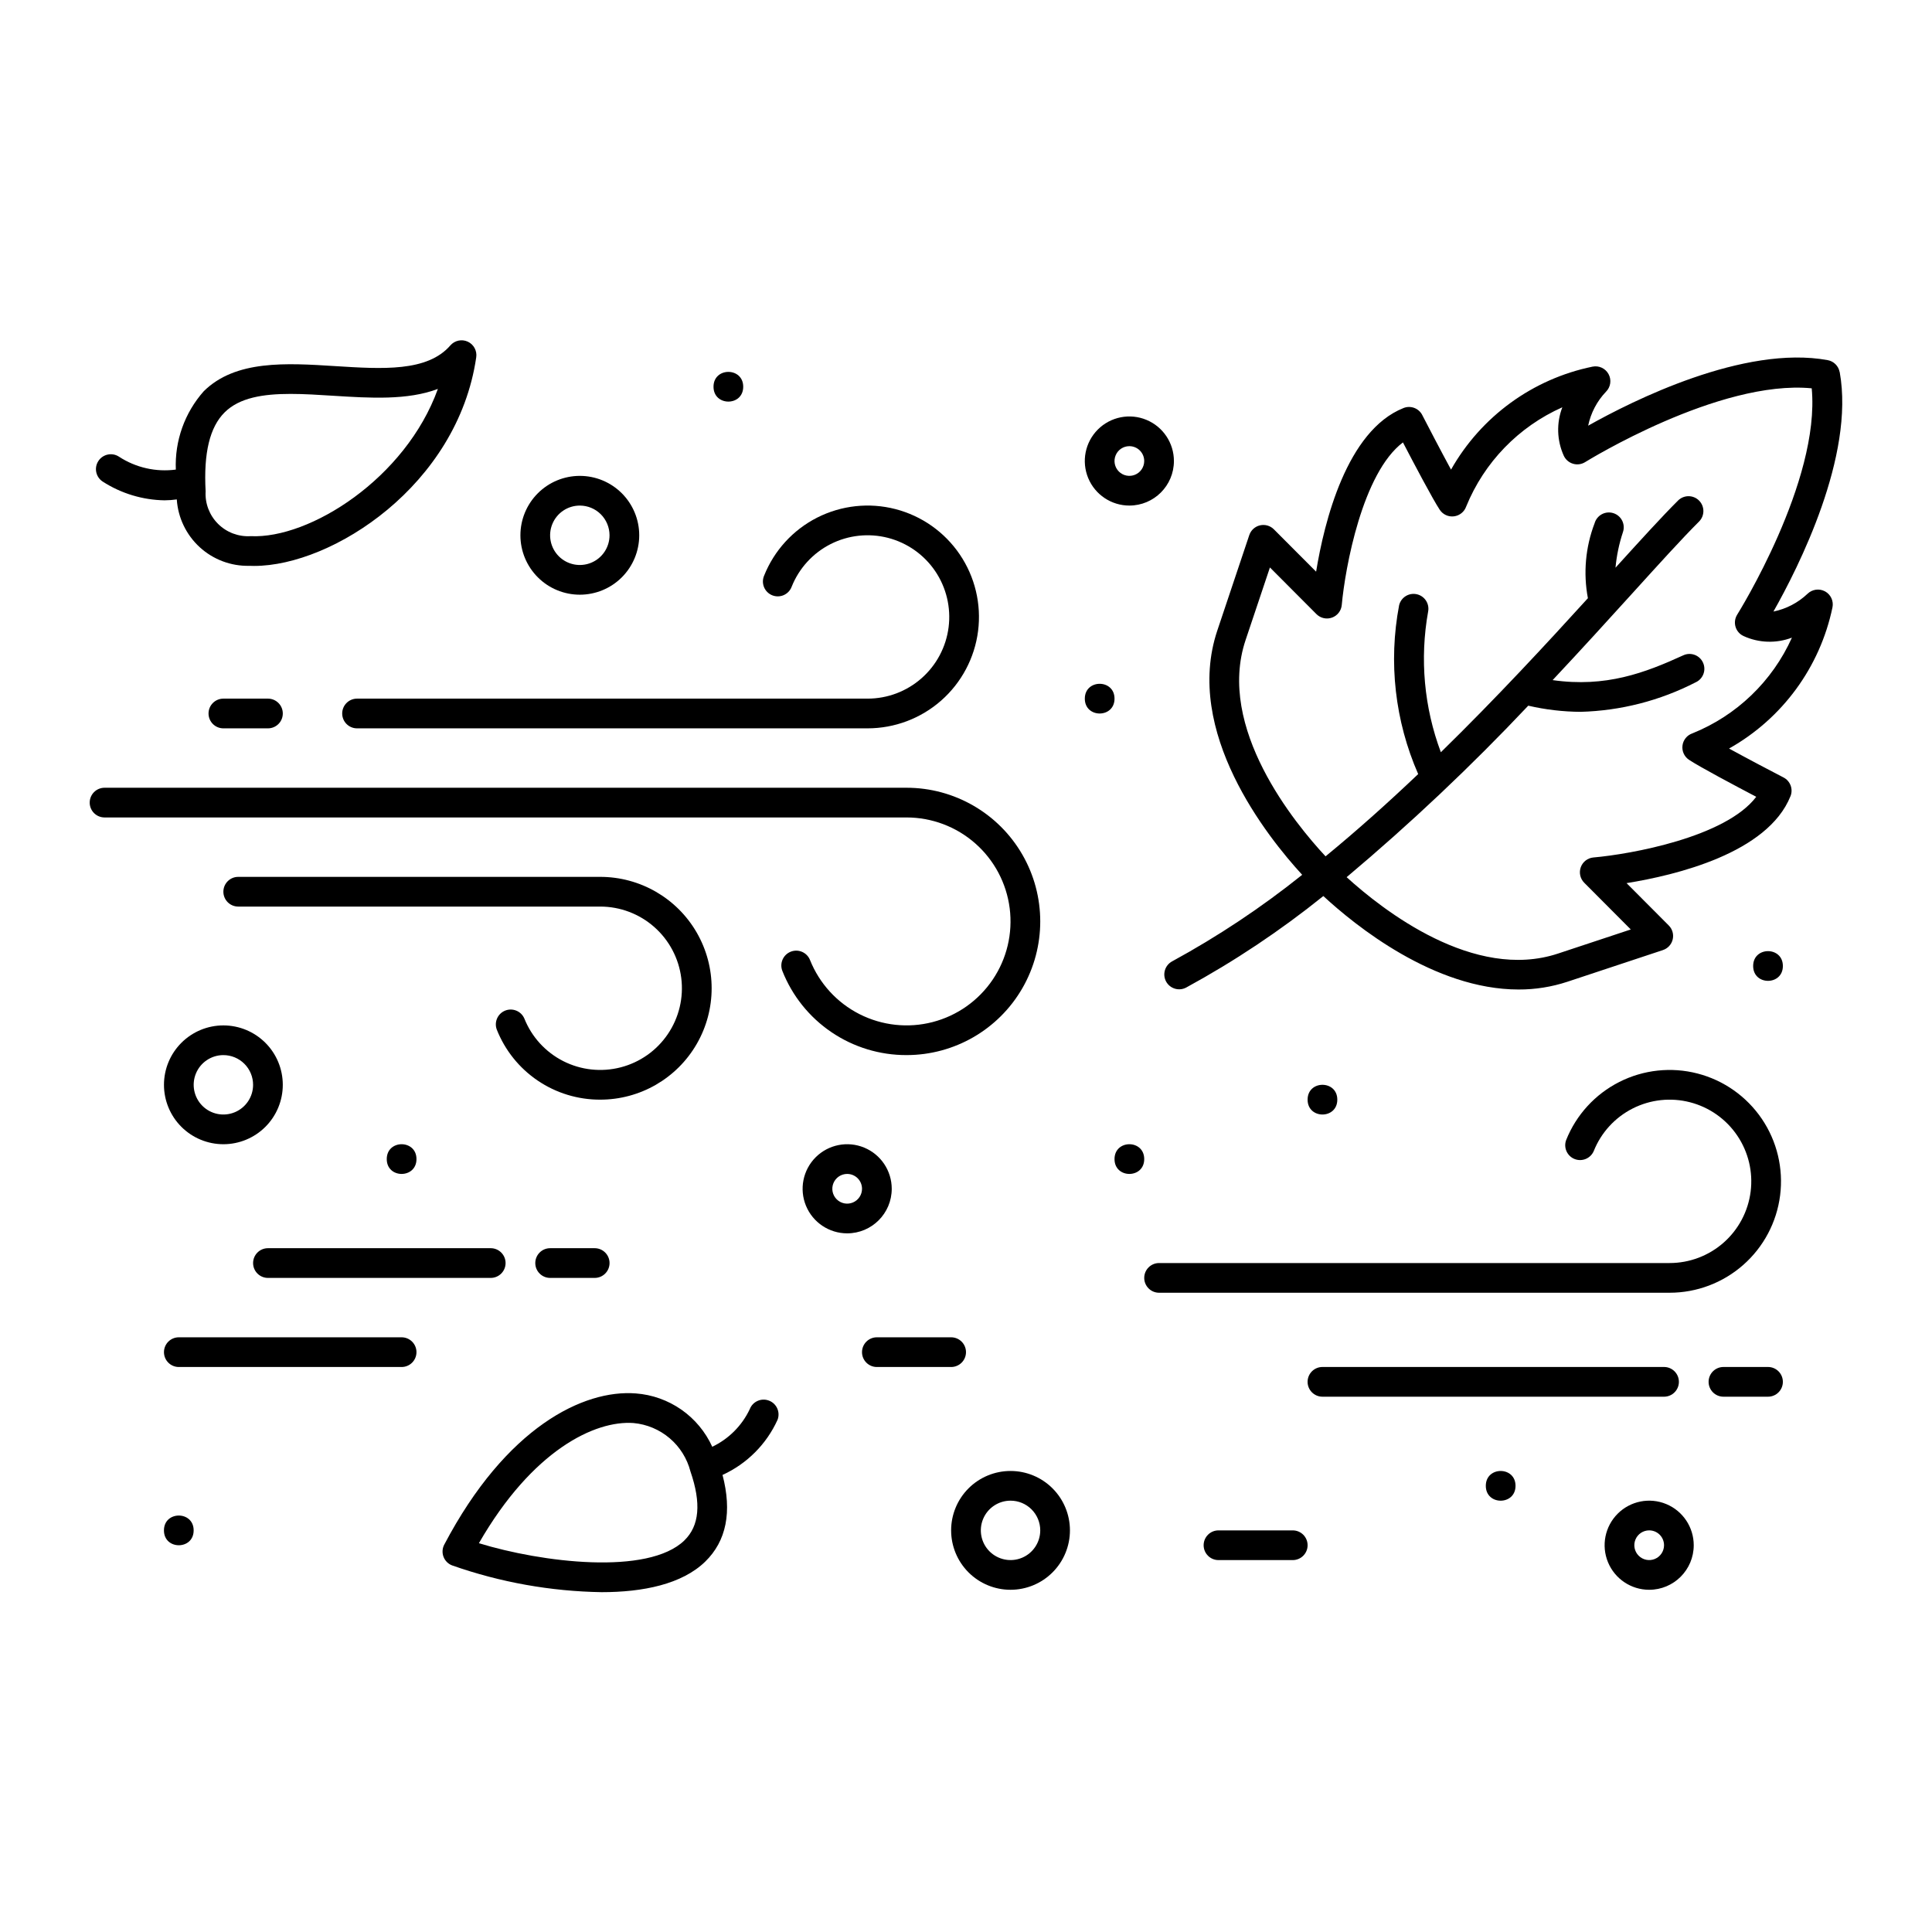 <?xml version="1.0" encoding="UTF-8"?>
<!-- The Best Svg Icon site in the world: iconSvg.co, Visit us! https://iconsvg.co -->
<svg fill="#000000" width="800px" height="800px" version="1.1" viewBox="144 144 512 512" xmlns="http://www.w3.org/2000/svg">
 <g>
  <path d="m627.65 300.72c-1.523-0.824-3.41-0.562-4.652 0.652-2.508 2.375-5.633 4.004-9.02 4.695 6.613-11.672 21.574-41.211 17.57-63.434 0 0-0.023-0.027-0.027-0.043-0.297-1.602-1.551-2.852-3.148-3.148-22.215-4.078-51.797 10.789-63.492 17.367v-0.004c0.703-3.379 2.34-6.496 4.723-8.996 1.234-1.227 1.516-3.121 0.688-4.652-0.824-1.535-2.559-2.344-4.262-1.992-15.852 3.254-29.52 13.207-37.492 27.289-2.707-4.988-6.055-11.414-7.629-14.469h0.004c-0.93-1.805-3.078-2.606-4.961-1.855-15.086 6.008-21.027 30.262-23.168 43.367l-11.191-11.219c-0.965-0.969-2.359-1.363-3.688-1.055-1.328 0.312-2.398 1.289-2.832 2.582l-8.473 25.289c-8.988 26.824 13.273 54.711 22.496 64.742h-0.004c-10.785 8.637-22.312 16.309-34.445 22.922-1.922 1.02-2.652 3.402-1.637 5.324 1.02 1.918 3.402 2.652 5.324 1.637 12.82-6.984 24.988-15.105 36.363-24.258 8.398 7.766 29.344 24.766 51.742 24.766 4.398 0.016 8.766-0.68 12.941-2.055l25.312-8.391v-0.004c1.297-0.426 2.277-1.496 2.59-2.824 0.316-1.324-0.074-2.723-1.039-3.688l-11.188-11.227c13.109-2.102 37.391-7.961 43.438-23.035l0.004 0.004c0.754-1.883-0.039-4.031-1.84-4.965-3.055-1.574-9.465-4.949-14.445-7.672 14.109-7.922 24.102-21.555 27.406-37.391 0.355-1.699-0.445-3.43-1.969-4.262zm-35.16 37.633c-1.41 0.488-2.426 1.734-2.613 3.219-0.191 1.48 0.473 2.941 1.711 3.773 2.754 1.848 12.41 6.969 17.836 9.816-8.137 10.723-33.309 15.219-43.148 16.078-1.52 0.133-2.824 1.137-3.348 2.566-0.523 1.434-0.172 3.039 0.902 4.125l12.344 12.387-19.285 6.387c-22.254 7.375-46.352-11.453-56.016-20.242h-0.004c16.91-14.211 32.98-29.387 48.137-45.453 4.543 1.055 9.184 1.602 13.848 1.633 10.633-0.281 21.062-2.957 30.52-7.824 1.977-0.902 2.848-3.238 1.941-5.219-0.902-1.977-3.238-2.844-5.215-1.941-10.168 4.652-20.535 8.586-34.637 6.578 7.715-8.223 14.762-15.984 20.859-22.703 7.203-7.949 13.426-14.816 17.938-19.312 1.539-1.539 1.539-4.031 0.004-5.57-1.535-1.539-4.027-1.539-5.566-0.004-4.289 4.277-10.008 10.559-16.574 17.801 0.297-3.203 0.957-6.363 1.969-9.418 0.348-1.004 0.273-2.109-0.203-3.059-0.48-0.949-1.32-1.664-2.336-1.984-1.016-0.32-2.113-0.215-3.051 0.289-0.938 0.508-1.629 1.371-1.918 2.394-2.418 6.328-3.031 13.203-1.773 19.859-10.957 12.051-24.277 26.461-38.965 40.82h-0.004c-4.453-11.898-5.621-24.777-3.371-37.281 0.402-2.102-0.941-4.141-3.031-4.594-2.09-0.453-4.16 0.844-4.66 2.926-2.867 15.082-1.105 30.676 5.055 44.738-7.871 7.477-16.113 14.879-24.547 21.801-8.105-8.695-28.984-34.055-21.195-57.312l6.453-19.246 12.344 12.383c1.082 1.074 2.684 1.426 4.113 0.906 1.434-0.516 2.438-1.816 2.578-3.332 0.891-9.84 5.473-34.996 16.215-43.094 2.828 5.434 7.922 15.098 9.762 17.867h0.004c0.82 1.242 2.277 1.91 3.758 1.723 1.48-0.18 2.731-1.184 3.231-2.59 4.773-11.734 13.906-21.164 25.484-26.309-1.598 4.164-1.453 8.793 0.391 12.852 0.477 1.023 1.371 1.793 2.457 2.113 1.082 0.32 2.25 0.16 3.207-0.441 0.367-0.223 35.426-21.926 60.035-19.551 2.328 24.637-19.516 59.605-19.746 59.973-0.602 0.957-0.766 2.125-0.449 3.211 0.316 1.082 1.086 1.98 2.106 2.457 4.051 1.859 8.68 2.016 12.844 0.434-5.184 11.551-14.641 20.645-26.387 25.371z"/>
  <path d="m347.79 515.18c-2.027-0.785-4.309 0.223-5.09 2.25-2.066 4.371-5.578 7.898-9.945 9.98-1.797-3.953-4.625-7.356-8.188-9.844-3.566-2.484-7.731-3.969-12.066-4.293-13.828-1.09-34.383 8.906-50.773 40.074v-0.004c-0.523 1-0.594 2.176-0.191 3.231 0.402 1.055 1.238 1.887 2.293 2.281 12.734 4.477 26.105 6.867 39.602 7.086 10.977 0 21.293-2.098 27.453-8.09 5.633-5.481 7.148-13.211 4.59-22.977 6.465-2.953 11.648-8.145 14.586-14.617 0.777-2.027-0.242-4.305-2.269-5.078zm-22.41 37.039c-9.637 9.367-37.906 5.836-54.465 0.746 14.168-24.641 30.758-32.598 40.988-31.844h-0.004c3.527 0.324 6.871 1.734 9.57 4.027 2.699 2.297 4.621 5.371 5.508 8.801 2.898 8.426 2.375 14.402-1.602 18.266z"/>
  <path d="m267.96 234.54c-1.59-0.727-3.469-0.32-4.613 1-6.098 7.031-17.965 6.273-30.508 5.484-12.988-0.82-26.445-1.668-34.852 6.668-5.055 5.703-7.703 13.141-7.391 20.754-5.266 0.699-10.613-0.512-15.062-3.418-1.82-1.195-4.262-0.688-5.457 1.133-1.199 1.816-0.691 4.262 1.129 5.457 4.894 3.156 10.574 4.879 16.398 4.973 1.086-0.008 2.172-0.086 3.246-0.238 0.32 4.844 2.496 9.379 6.074 12.66 3.582 3.277 8.289 5.047 13.145 4.938 0.426 0 0.855 0.027 1.289 0.027 20.73 0 53.922-21.391 58.848-55.293 0.254-1.727-0.66-3.414-2.246-4.144zm-57.531 51.547c-3.219 0.199-6.367-0.988-8.648-3.262-2.285-2.277-3.481-5.422-3.289-8.641-0.555-10.152 1.094-16.988 5.039-20.902 3.945-3.918 10.234-4.891 17.465-4.891 3.598 0 7.438 0.242 11.348 0.492 9.703 0.609 19.637 1.238 27.699-1.816-8.531 23.707-33.973 39.785-49.613 39.02z"/>
  <path d="m384.25 423.61c-7.09 0.023-14.023-2.09-19.895-6.066s-10.406-9.629-13.016-16.223c-0.801-2.023 0.191-4.312 2.215-5.113 2.023-0.801 4.312 0.191 5.113 2.215 2.488 6.223 7.16 11.324 13.145 14.352 5.981 3.023 12.859 3.766 19.348 2.082 6.492-1.68 12.145-5.672 15.902-11.223 3.758-5.551 5.363-12.281 4.516-18.93-0.848-6.648-4.09-12.762-9.121-17.191-5.031-4.434-11.504-6.875-18.207-6.879h-212.54c-2.176 0-3.938-1.762-3.938-3.934 0-2.176 1.762-3.938 3.938-3.938h212.54c12.656 0 24.352 6.754 30.68 17.711 6.328 10.961 6.328 24.465 0 35.426-6.328 10.961-18.023 17.711-30.68 17.711z"/>
  <path d="m303.07 435.42c-5.91 0.02-11.688-1.742-16.578-5.055-4.894-3.316-8.672-8.027-10.844-13.523-0.742-2 0.25-4.231 2.231-5.023 1.984-0.789 4.238 0.145 5.078 2.109 1.953 4.891 5.621 8.902 10.32 11.285 4.699 2.379 10.105 2.965 15.207 1.645 5.098-1.316 9.543-4.449 12.496-8.812 2.957-4.359 4.223-9.648 3.559-14.871-0.664-5.227-3.211-10.031-7.164-13.516-3.949-3.481-9.035-5.402-14.305-5.406h-95.941c-2.172 0-3.934-1.762-3.934-3.934 0-2.176 1.762-3.938 3.934-3.938h95.941c10.547 0 20.293 5.625 25.566 14.758 5.273 9.137 5.273 20.387 0 29.523-5.273 9.133-15.02 14.758-25.566 14.758z"/>
  <path d="m373.92 337.02h-135.3c-2.172 0-3.934-1.762-3.934-3.938 0-2.172 1.762-3.938 3.934-3.938h135.3c5.269 0 10.355-1.922 14.305-5.406 3.953-3.481 6.5-8.285 7.164-13.512 0.664-5.227-0.602-10.516-3.555-14.875-2.957-4.359-7.402-7.492-12.5-8.812-5.102-1.316-10.508-0.73-15.207 1.648-4.695 2.379-8.367 6.394-10.32 11.285-0.367 0.996-1.121 1.797-2.09 2.231-0.973 0.43-2.074 0.449-3.059 0.059-0.984-0.395-1.77-1.168-2.176-2.148-0.406-0.98-0.402-2.082 0.016-3.059 2.664-6.672 7.668-12.141 14.074-15.391 6.41-3.246 13.781-4.043 20.734-2.246 6.957 1.801 13.016 6.074 17.047 12.02 4.027 5.945 5.754 13.156 4.848 20.285-0.906 7.125-4.379 13.676-9.77 18.426s-12.328 7.367-19.512 7.371z"/>
  <path d="m586.47 486.59h-135.3c-2.176 0-3.938-1.762-3.938-3.934 0-2.176 1.762-3.938 3.938-3.938h135.3c5.266 0 10.352-1.926 14.305-5.406 3.953-3.484 6.496-8.289 7.16-13.512 0.664-5.227-0.598-10.516-3.555-14.875-2.957-4.363-7.398-7.496-12.5-8.812-5.098-1.32-10.504-0.734-15.203 1.648-4.699 2.379-8.367 6.391-10.32 11.285-0.844 1.961-3.094 2.894-5.078 2.106-1.984-0.793-2.973-3.019-2.234-5.023 2.664-6.672 7.668-12.145 14.078-15.391 6.406-3.246 13.777-4.047 20.734-2.246 6.953 1.797 13.012 6.07 17.043 12.016 4.031 5.949 5.754 13.16 4.848 20.285-0.906 7.129-4.379 13.68-9.77 18.426-5.391 4.75-12.324 7.371-19.508 7.371z"/>
  <path d="m396.06 506.27h-19.68c-2.176 0-3.938-1.762-3.938-3.934 0-2.176 1.762-3.938 3.938-3.938h19.68c2.172 0 3.938 1.762 3.938 3.938 0 2.172-1.766 3.934-3.938 3.934z"/>
  <path d="m486.59 557.44h-19.68c-2.172 0-3.934-1.762-3.934-3.934 0-2.176 1.762-3.938 3.934-3.938h19.68c2.176 0 3.938 1.762 3.938 3.938 0 2.172-1.762 3.934-3.938 3.934z"/>
  <path d="m215.01 337.02h-11.809c-2.176 0-3.938-1.762-3.938-3.938 0-2.172 1.762-3.938 3.938-3.938h11.809c2.172 0 3.934 1.766 3.934 3.938 0 2.176-1.762 3.938-3.934 3.938z"/>
  <path d="m274.05 482.66h-59.039c-2.176 0-3.938-1.766-3.938-3.938s1.762-3.938 3.938-3.938h59.039c2.172 0 3.934 1.766 3.934 3.938s-1.762 3.938-3.934 3.938z"/>
  <path d="m301.6 482.66h-11.809c-2.172 0-3.934-1.766-3.934-3.938s1.762-3.938 3.934-3.938h11.809c2.176 0 3.938 1.766 3.938 3.938s-1.762 3.938-3.938 3.938z"/>
  <path d="m584.99 514.14h-90.531c-2.172 0-3.934-1.766-3.934-3.938 0-2.176 1.762-3.938 3.934-3.938h90.531c2.172 0 3.934 1.762 3.934 3.938 0 2.172-1.762 3.938-3.934 3.938z"/>
  <path d="m612.54 514.14h-11.809c-2.172 0-3.934-1.766-3.934-3.938 0-2.176 1.762-3.938 3.934-3.938h11.809c2.176 0 3.938 1.762 3.938 3.938 0 2.172-1.762 3.938-3.938 3.938z"/>
  <path d="m250.43 506.27h-59.039c-2.176 0-3.938-1.762-3.938-3.934 0-2.176 1.762-3.938 3.938-3.938h59.039c2.176 0 3.938 1.762 3.938 3.938 0 2.172-1.762 3.934-3.938 3.934z"/>
  <path d="m581.05 565.31c-4.777 0-9.082-2.879-10.91-7.289-1.828-4.414-0.816-9.492 2.562-12.871 3.375-3.375 8.453-4.387 12.867-2.559 4.41 1.828 7.289 6.133 7.289 10.91 0 6.519-5.285 11.809-11.809 11.809zm0-15.742v-0.004c-1.59 0-3.027 0.961-3.637 2.43-0.609 1.473-0.273 3.164 0.855 4.289 1.125 1.125 2.816 1.465 4.289 0.855 1.469-0.609 2.43-2.047 2.43-3.637 0-1.043-0.414-2.047-1.152-2.785-0.738-0.738-1.742-1.152-2.785-1.152z"/>
  <path d="m411.8 565.31c-4.172 0-8.18-1.66-11.133-4.613-2.949-2.953-4.609-6.957-4.609-11.133 0-4.176 1.66-8.18 4.609-11.133 2.953-2.953 6.961-4.609 11.133-4.609 4.176 0 8.184 1.656 11.133 4.609 2.953 2.953 4.613 6.957 4.613 11.133 0 4.176-1.66 8.18-4.613 11.133-2.949 2.953-6.957 4.613-11.133 4.613zm0-23.617c-3.184 0-6.051 1.918-7.269 4.859-1.219 2.941-0.547 6.328 1.703 8.578 2.254 2.25 5.641 2.926 8.582 1.707 2.941-1.219 4.859-4.09 4.859-7.273 0-2.086-0.832-4.09-2.309-5.566-1.473-1.477-3.477-2.305-5.566-2.305z"/>
  <path d="m498.4 435.42c0 5.25-7.871 5.25-7.871 0 0-5.246 7.871-5.246 7.871 0"/>
  <path d="m340.96 246.49c0 5.25-7.871 5.25-7.871 0 0-5.246 7.871-5.246 7.871 0"/>
  <path d="m616.48 400c0 5.246-7.875 5.246-7.875 0 0-5.25 7.875-5.25 7.875 0"/>
  <path d="m545.63 537.76c0 5.25-7.875 5.25-7.875 0 0-5.246 7.875-5.246 7.875 0"/>
  <path d="m195.32 549.57c0 5.25-7.871 5.25-7.871 0 0-5.246 7.871-5.246 7.871 0"/>
  <path d="m439.36 329.15c0 5.25-7.871 5.25-7.871 0 0-5.246 7.871-5.246 7.871 0"/>
  <path d="m447.23 451.17c0 5.246-7.871 5.246-7.871 0 0-5.25 7.871-5.25 7.871 0"/>
  <path d="m254.37 451.17c0 5.246-7.875 5.246-7.875 0 0-5.25 7.875-5.25 7.875 0"/>
  <path d="m297.66 301.6c-4.176 0-8.184-1.656-11.133-4.609-2.953-2.953-4.613-6.957-4.613-11.133s1.66-8.18 4.613-11.133c2.949-2.953 6.957-4.613 11.133-4.613 4.172 0 8.18 1.66 11.133 4.613 2.949 2.953 4.609 6.957 4.609 11.133s-1.66 8.18-4.609 11.133c-2.953 2.953-6.961 4.609-11.133 4.609zm0-23.617c-3.188 0-6.055 1.918-7.273 4.859-1.219 2.945-0.547 6.328 1.707 8.582 2.25 2.25 5.637 2.922 8.578 1.707 2.941-1.219 4.859-4.09 4.859-7.273 0-2.09-0.832-4.09-2.305-5.566-1.477-1.477-3.481-2.309-5.566-2.309z"/>
  <path d="m443.29 277.98c-4.773 0-9.078-2.875-10.906-7.289-1.828-4.41-0.82-9.488 2.559-12.867 3.375-3.375 8.457-4.387 12.867-2.559 4.414 1.828 7.289 6.133 7.289 10.91 0 6.519-5.285 11.805-11.809 11.805zm0-15.742c-1.59 0-3.027 0.957-3.633 2.43-0.609 1.469-0.273 3.164 0.852 4.289s2.82 1.461 4.289 0.852c1.473-0.605 2.43-2.043 2.43-3.633 0-1.047-0.414-2.047-1.152-2.785s-1.738-1.152-2.785-1.152z"/>
  <path d="m203.2 447.23c-4.176 0-8.18-1.66-11.133-4.609-2.953-2.953-4.613-6.957-4.613-11.133s1.66-8.184 4.613-11.133c2.953-2.953 6.957-4.613 11.133-4.613s8.18 1.66 11.133 4.613c2.953 2.949 4.609 6.957 4.609 11.133s-1.656 8.18-4.609 11.133c-2.953 2.949-6.957 4.609-11.133 4.609zm0-23.617c-3.184 0-6.055 1.918-7.273 4.859s-0.547 6.328 1.707 8.582c2.25 2.25 5.637 2.922 8.578 1.703 2.941-1.219 4.859-4.086 4.859-7.269 0-2.09-0.828-4.09-2.305-5.566s-3.481-2.309-5.566-2.309z"/>
  <path d="m368.51 470.85c-4.777 0-9.082-2.879-10.91-7.289-1.828-4.414-0.816-9.492 2.559-12.871 3.379-3.375 8.457-4.387 12.867-2.559 4.414 1.828 7.293 6.133 7.293 10.91 0 6.519-5.289 11.809-11.809 11.809zm0-15.742v-0.004c-1.594 0-3.027 0.961-3.637 2.43-0.609 1.473-0.273 3.164 0.852 4.289 1.125 1.129 2.82 1.465 4.289 0.855 1.473-0.609 2.43-2.047 2.43-3.637 0-1.043-0.414-2.047-1.152-2.785-0.738-0.738-1.738-1.152-2.781-1.152z"/>
 </g>
</svg>